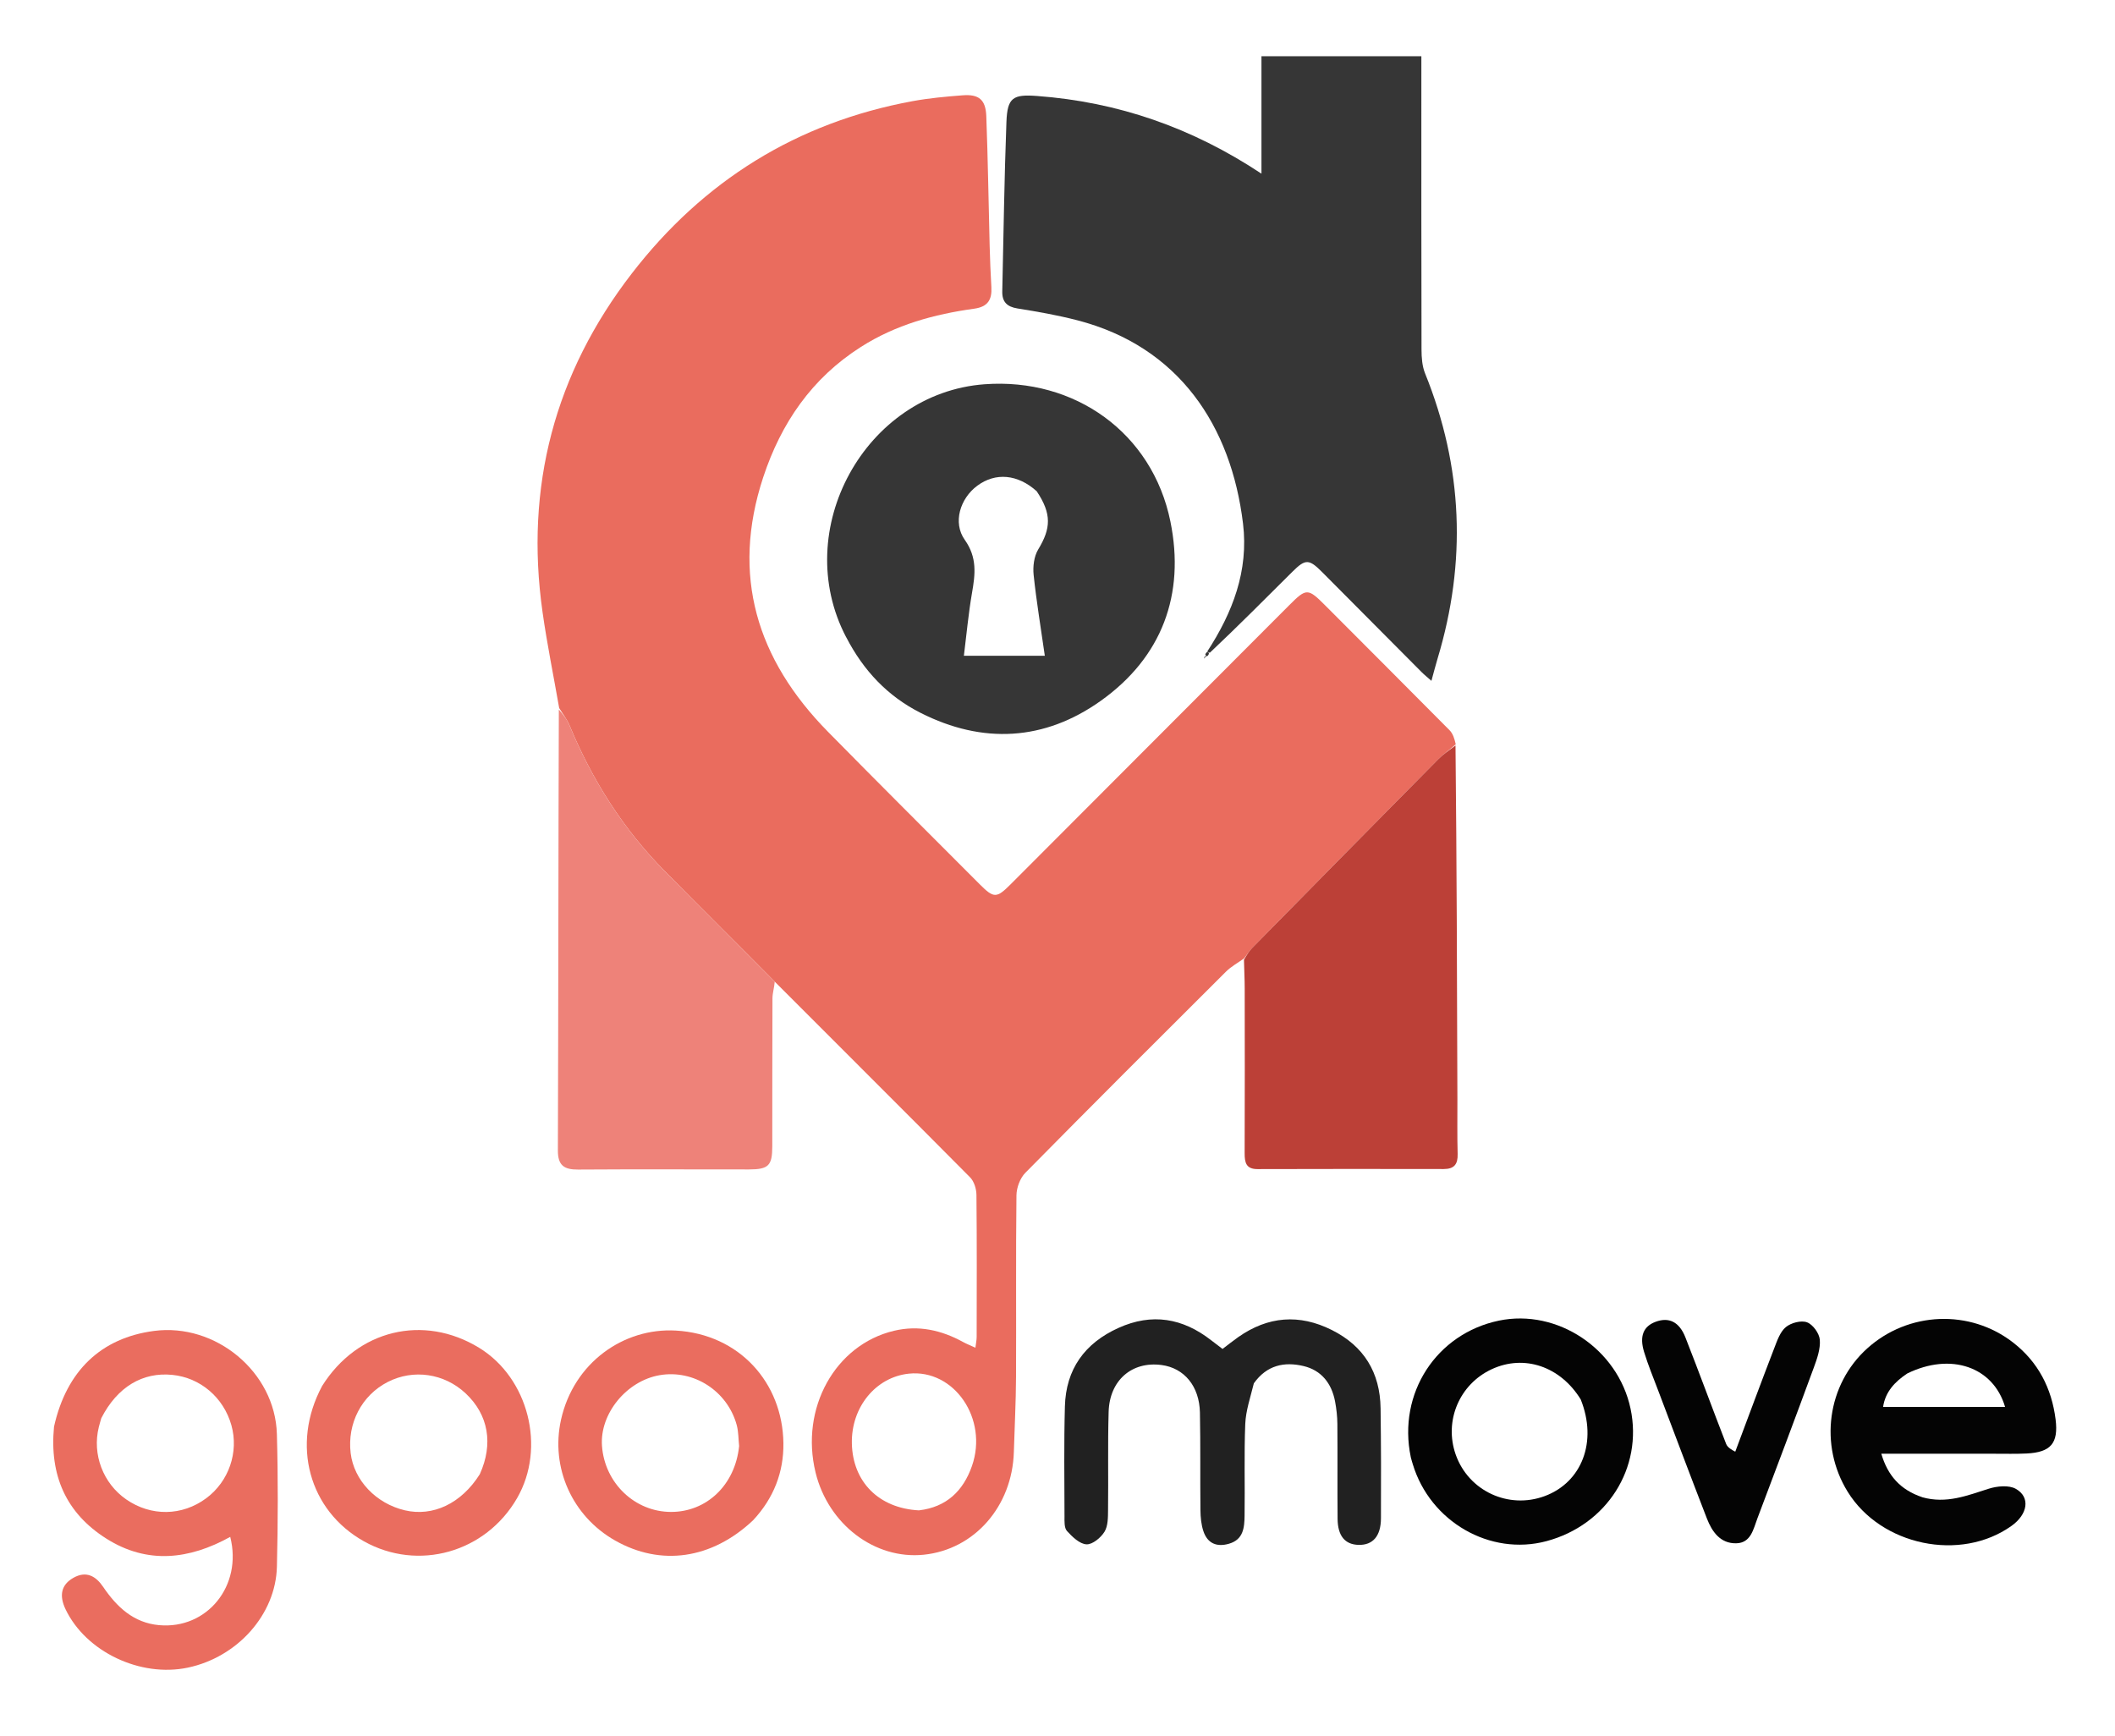 <svg width="692" height="568" viewBox="0 0 692 568" fill="none" xmlns="http://www.w3.org/2000/svg">
<g clip-path="url(#clip0_66_3)">
<path d="M407.051 313.572C405.061 315.002 402.841 316.202 401.131 317.902C379.171 339.772 357.231 361.662 335.471 383.732C333.751 385.482 332.601 388.592 332.571 391.092C332.341 410.922 332.531 430.752 332.431 450.582C332.391 458.742 331.961 466.902 331.721 475.052C331.201 492.862 318.821 506.982 302.241 508.682C286.211 510.322 270.991 498.752 266.841 481.772C261.721 460.802 273.221 440.002 292.501 435.412C300.531 433.502 308.011 435.192 315.121 439.092C316.261 439.712 317.471 440.192 319.141 440.952C319.311 439.522 319.551 438.462 319.551 437.412C319.571 421.912 319.641 406.422 319.481 390.922C319.461 388.982 318.711 386.532 317.401 385.212C296.401 364.032 275.251 343.002 253.731 321.432C241.351 308.932 229.301 297.012 217.411 284.942C203.871 271.202 193.731 255.212 186.371 237.392C185.531 235.362 184.111 233.582 182.961 231.682C181.131 221.212 179.001 210.782 177.511 200.262C171.691 159.282 181.471 122.202 206.701 89.502C230.111 59.162 260.731 40.062 298.611 33.092C304.001 32.102 309.501 31.602 314.971 31.182C320.251 30.782 322.491 32.582 322.701 37.952C323.241 52.102 323.431 66.252 323.801 80.412C323.921 84.902 324.101 89.402 324.361 93.892C324.601 97.992 323.291 100.372 318.731 101.002C305.621 102.812 293.061 106.262 281.691 113.502C265.611 123.732 255.571 138.412 249.711 156.162C239.111 188.322 247.661 215.772 270.831 239.352C287.301 256.112 303.961 272.682 320.551 289.322C325.161 293.942 326.041 293.952 330.671 289.322C361.061 258.902 391.421 228.462 421.801 198.032C427.471 192.352 427.921 192.392 433.691 198.182C447.211 211.762 460.791 225.292 474.271 238.912C475.351 240.002 475.881 241.642 476.301 243.532C474.141 245.482 472.181 246.782 470.571 248.422C450.271 268.942 430.021 289.502 409.781 310.082C408.751 311.122 407.971 312.402 407.071 313.562M300.691 494.162C309.641 493.112 315.151 487.832 318.011 479.652C323.411 464.212 312.161 447.882 297.341 449.442C286.491 450.592 278.451 460.452 278.721 472.312C279.001 484.732 287.421 493.482 300.691 494.172V494.162Z" fill="#EA6C5E"/>
<path d="M394.981 213.192C403.271 200.462 408.571 186.822 406.701 171.322C402.851 139.402 385.761 113.392 352.451 104.782C346.031 103.122 339.451 101.962 332.901 100.922C329.441 100.372 327.851 98.732 327.931 95.342C328.351 76.852 328.591 58.362 329.291 39.882C329.591 31.922 331.431 30.812 339.291 31.402C365.711 33.352 389.951 41.722 412.731 56.822C412.731 43.702 412.731 31.212 412.731 18.402C430.391 18.402 447.441 18.402 465.051 18.402C465.051 20.332 465.051 22.112 465.051 23.902C465.051 54.062 465.021 84.222 465.101 114.382C465.111 116.992 465.311 119.802 466.271 122.182C478.671 152.842 479.881 183.932 470.341 215.532C469.671 217.762 469.101 220.012 468.341 222.762C467.111 221.662 466.021 220.802 465.051 219.822C454.231 208.962 443.441 198.072 432.621 187.212C428.281 182.852 427.131 182.812 422.841 187.082C413.981 195.892 405.181 204.762 395.861 213.552C395.361 213.492 394.981 213.212 394.981 213.212V213.192Z" fill="#363636"/>
<path d="M276.861 208.502C258.421 173.382 283.091 128.612 322.131 125.722C351.621 123.542 377.011 141.592 382.931 170.582C387.821 194.502 380.181 215.062 360.141 229.312C341.751 242.392 321.581 243.552 301.191 233.232C290.461 227.802 282.551 219.482 276.871 208.492M339.221 160.752C333.011 155.152 325.741 154.472 319.731 158.942C314.141 163.092 311.661 170.992 315.661 176.632C319.771 182.422 319.091 187.912 318.021 194.042C316.851 200.812 316.231 207.682 315.371 214.562C324.611 214.562 333.021 214.562 341.851 214.562C340.561 205.502 339.111 196.832 338.191 188.102C337.901 185.372 338.311 182.042 339.691 179.762C343.861 172.892 344.151 168.152 339.211 160.752H339.221Z" fill="#363636"/>
<path d="M407.021 314.002C407.951 312.402 408.731 311.132 409.761 310.092C430.001 289.512 450.251 268.952 470.551 248.432C472.171 246.792 474.121 245.502 476.221 243.912C476.621 282.382 476.731 320.992 476.841 359.592C476.861 365.582 476.751 371.582 476.921 377.562C477.021 380.912 475.801 382.492 472.361 382.492C452.061 382.452 431.751 382.452 411.451 382.512C407.711 382.522 407.221 380.392 407.231 377.332C407.301 359.362 407.281 341.382 407.251 323.412C407.251 320.422 407.081 317.422 407.011 314.002H407.021Z" fill="#BC4037"/>
<path d="M182.841 232.142C184.111 233.582 185.531 235.362 186.361 237.392C193.721 255.202 203.861 271.192 217.401 284.942C229.291 297.012 241.341 308.932 253.481 321.192C253.321 323.192 252.751 324.922 252.741 326.652C252.671 342.792 252.701 358.932 252.681 375.082C252.671 381.392 251.451 382.612 245.061 382.622C226.421 382.632 207.781 382.532 189.141 382.662C184.591 382.692 182.511 381.342 182.531 376.392C182.691 328.462 182.681 280.542 182.841 232.152V232.142Z" fill="#EE8279"/>
<path d="M17.671 466.802C21.761 448.472 33.101 437.742 50.381 435.462C70.551 432.802 90.011 448.892 90.591 469.182C91.001 483.642 90.951 498.122 90.601 512.592C90.221 528.302 77.621 542.242 61.421 545.632C45.871 548.892 28.131 540.432 21.471 526.582C19.251 521.962 20.071 518.492 23.971 516.262C28.231 513.822 31.391 515.712 33.751 519.202C38.231 525.802 43.711 530.962 52.031 531.722C67.731 533.152 79.401 518.882 75.331 502.842C61.911 510.272 48.201 511.892 34.781 503.402C21.601 495.062 16.151 482.702 17.671 466.812M33.131 464.042C32.861 465.002 32.571 465.952 32.331 466.922C30.111 475.832 33.721 485.352 41.311 490.592C49.421 496.202 59.581 496.052 67.451 490.222C74.881 484.722 78.191 475.102 75.701 466.282C73.141 457.232 65.551 450.762 56.401 449.842C46.681 448.862 38.401 453.732 33.131 464.032V464.042Z" fill="#EA6D5F"/>
<path d="M410.251 452.572C409.111 457.212 407.611 461.532 407.431 465.902C407.031 475.882 407.361 485.882 407.211 495.882C407.151 499.722 406.881 503.722 402.091 505.092C398.071 506.242 395.091 504.972 393.751 501.022C393.021 498.862 392.801 496.452 392.771 494.162C392.651 483.502 392.811 472.842 392.601 462.182C392.431 453.532 387.451 447.592 380.041 446.612C370.361 445.332 363.031 451.592 362.731 461.922C362.421 472.572 362.671 483.242 362.541 493.902C362.511 496.362 362.571 499.222 361.381 501.162C360.181 503.122 357.421 505.392 355.471 505.282C353.231 505.152 350.841 502.832 349.101 500.922C348.171 499.902 348.291 497.752 348.291 496.112C348.261 484.122 348.091 472.122 348.421 460.142C348.751 448.002 354.881 439.482 365.931 434.482C376.891 429.522 386.961 431.242 396.301 438.532C397.481 439.452 398.671 440.342 400.001 441.352C401.761 440.022 403.421 438.692 405.151 437.472C414.891 430.642 425.121 429.832 435.761 435.162C446.291 440.432 451.551 449.102 451.711 460.792C451.871 472.782 451.891 484.772 451.831 496.772C451.801 502.622 449.171 505.562 444.531 505.462C440.071 505.362 437.681 502.542 437.641 496.892C437.551 486.562 437.661 476.242 437.571 465.912C437.551 463.442 437.271 460.932 436.811 458.502C435.691 452.622 432.341 448.322 426.461 446.942C420.261 445.482 414.511 446.602 410.251 452.592V452.572Z" fill="#212121"/>
<path d="M628.921 489.872C636.861 492.102 643.661 489.312 650.671 487.092C653.411 486.222 657.231 485.842 659.521 487.112C664.391 489.832 663.491 495.442 658.131 499.252C641.451 511.132 615.431 505.712 604.541 488.092C595.111 472.832 597.821 452.982 610.951 441.162C624.361 429.082 644.551 428.252 658.711 439.292C666.881 445.662 671.281 454.242 672.561 464.392C673.551 472.252 670.951 475.182 663.071 475.562C659.581 475.732 656.071 475.642 652.571 475.642C640.411 475.652 628.251 475.642 615.541 475.642C617.631 482.782 621.761 487.452 628.931 489.862M624.001 449.402C619.951 452.092 616.851 455.412 616.121 460.312C629.611 460.312 642.771 460.312 656.031 460.312C652.191 447.232 638.321 442.372 623.991 449.402H624.001Z" fill="#040404"/>
<path d="M461.581 476.712C457.241 455.832 469.991 436.352 490.411 432.092C509.541 428.112 529.351 441.342 533.491 460.882C537.611 480.272 525.751 498.962 505.981 504.242C487.521 509.172 467.901 497.872 462.231 479.022C462.041 478.382 461.841 477.752 461.571 476.702M517.201 457.882C510.551 447.082 498.741 443.052 488.101 447.972C477.491 452.882 472.411 464.902 476.291 475.922C480.481 487.822 493.571 493.912 505.431 489.492C517.541 484.982 522.741 471.722 517.191 457.872L517.201 457.882Z" fill="#040404"/>
<path d="M246.371 497.442C232.831 510.172 216.221 512.512 201.261 504.042C187.231 496.092 180.081 480.202 183.551 464.542C187.711 445.782 204.111 434.372 221.131 435.342C241.891 436.532 256.071 452.392 256.321 472.212C256.441 481.582 253.191 490.162 246.371 497.442ZM241.831 473.112C241.581 470.812 241.641 468.432 241.041 466.232C237.981 455.072 226.931 448.012 215.811 449.942C204.971 451.822 196.211 462.562 196.961 473.062C197.831 485.232 207.701 494.672 219.561 494.682C231.131 494.692 240.521 485.952 241.831 473.122V473.112Z" fill="#EA6D5F"/>
<path d="M105.361 453.522C116.931 435.042 138.591 429.872 156.751 440.972C172.921 450.862 178.691 473.662 169.201 490.142C158.921 507.982 136.831 514.222 119.081 504.302C101.091 494.242 95.141 472.612 105.371 453.522M156.981 482.342C161.481 472.422 159.811 462.862 152.341 455.882C145.341 449.332 135.261 447.862 126.861 452.162C118.351 456.522 113.561 465.712 114.731 475.442C115.801 484.332 123.031 491.952 132.501 494.162C141.601 496.282 150.921 491.982 156.981 482.342Z" fill="#EA6D5F"/>
<path d="M567.761 474.952C572.091 463.382 576.241 452.192 580.531 441.052C581.471 438.602 582.441 435.752 584.311 434.202C586.001 432.802 589.321 431.922 591.241 432.642C593.151 433.352 595.251 436.252 595.421 438.342C595.661 441.312 594.531 444.542 593.451 447.462C587.391 463.952 581.201 480.402 574.981 496.842C573.661 500.342 572.871 504.842 568.071 504.942C562.871 505.052 560.151 501.162 558.461 496.802C553.071 482.892 547.821 468.922 542.541 454.972C540.951 450.782 539.241 446.632 537.931 442.362C536.331 437.152 537.711 433.942 541.721 432.462C546.021 430.872 549.431 432.442 551.451 437.592C556.001 449.162 560.261 460.852 564.771 472.432C565.221 473.602 566.641 474.392 567.741 474.962L567.761 474.952Z" fill="#040404"/>
<path d="M394.631 214.712C394.391 214.972 394.141 215.232 393.901 215.502C394.001 215.142 394.101 214.782 394.441 214.592C394.681 214.762 394.631 214.722 394.631 214.722V214.712Z" fill="#363636"/>
<path d="M395.541 213.642C395.541 214.102 395.361 214.412 394.911 214.712C394.631 214.712 394.691 214.752 394.721 214.772C394.621 214.562 394.451 214.352 394.371 214.112C394.341 214.012 394.491 213.842 394.771 213.452C394.991 213.192 395.371 213.482 395.551 213.642H395.541Z" fill="#363636"/>
</g>
<defs>
<clipPath id="clip0_66_3">
<rect width="691.756" height="567.038" fill="white"/>
</clipPath>
</defs>
</svg>
